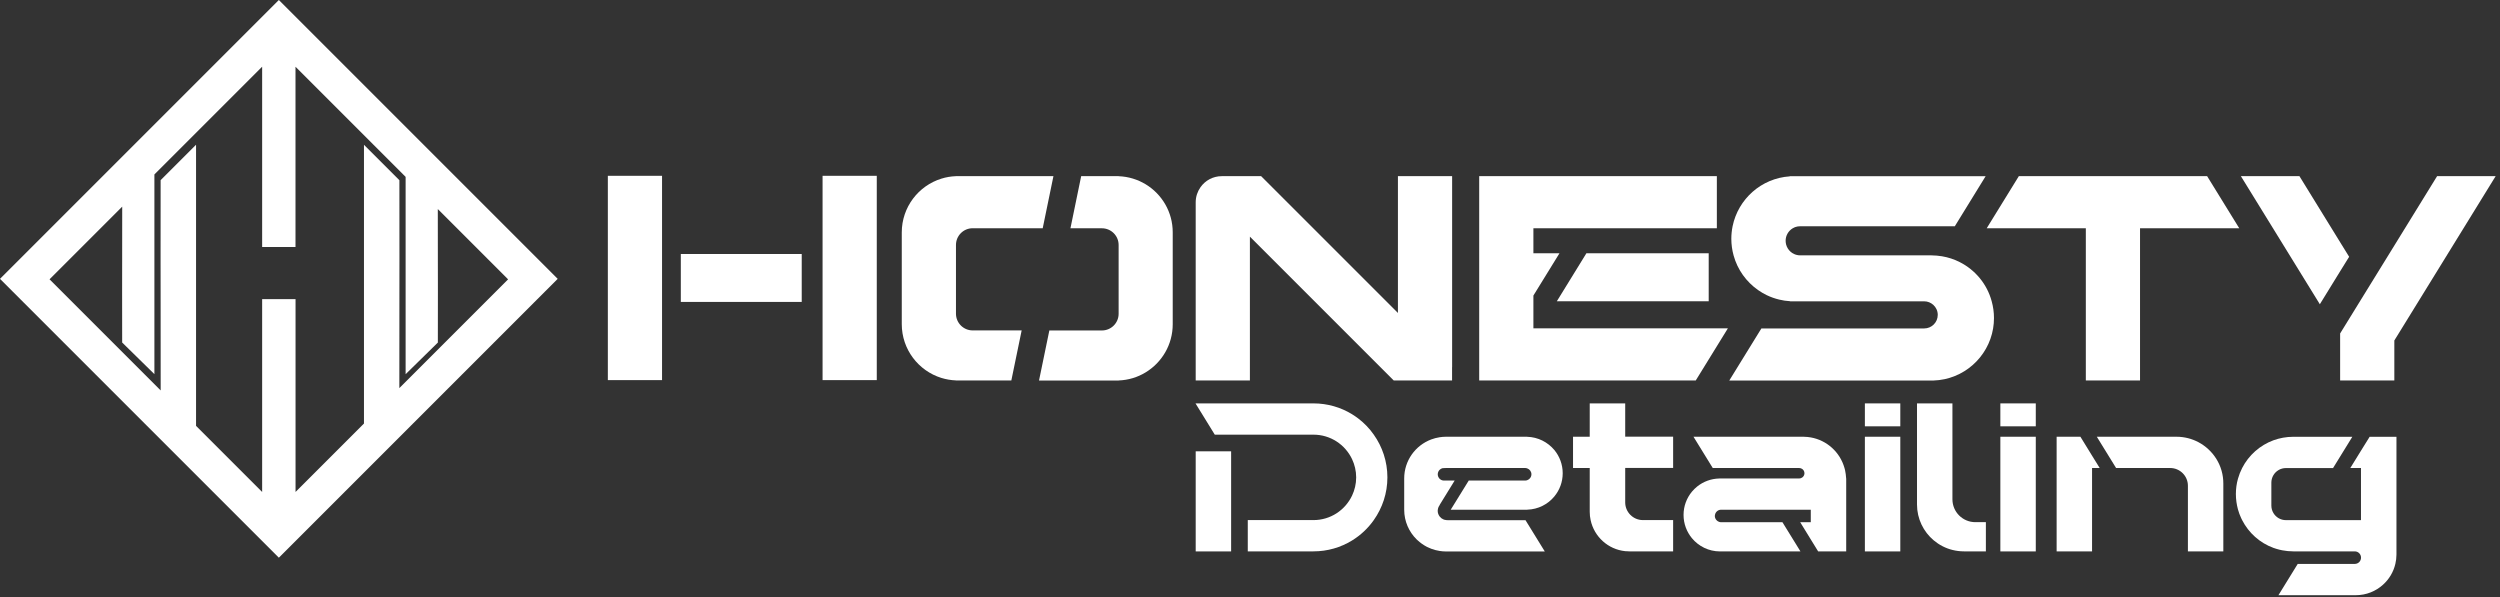 <?xml version="1.0" encoding="UTF-8"?> <svg xmlns="http://www.w3.org/2000/svg" width="494" height="118" viewBox="0 0 494 118" fill="none"><rect x="0" y="0" width="494" height="118" fill="#333333" stroke="none"/><path d="M130.82 34.74H120.11V75.11H130.82V34.74Z" fill="white"></path><path d="M173.25 34.74H162.54V75.11H173.25V34.74Z" fill="white"></path><path d="M158.42 50.19H134.53V59.66H158.42V50.19Z" fill="white"></path><path d="M192.2 65.29C190.38 65.29 188.9 63.81 188.9 61.99V57.04V52.94V48.4C188.9 46.58 190.38 45.1 192.2 45.1H200.4H206.04L208.16 34.8H189.31H188.9V34.81C187.9 34.85 186.93 35.01 186.02 35.3C181.49 36.7 178.19 40.93 178.19 45.93V64.05C178.19 69.04 181.48 73.27 186.02 74.68C186.94 74.96 187.9 75.13 188.9 75.17V75.18H189.31H199.84L201.88 65.29H200.36H192.2Z" fill="white"></path><path d="M226.39 36.42C224.82 35.47 222.99 34.89 221.04 34.82V34.81H220.63H213.64L213.02 37.82L211.52 45.11H217.74C219.56 45.11 221.04 46.59 221.04 48.41V52.95V57.05V62C221.04 63.82 219.56 65.3 217.74 65.3H209.57H207.35L205.31 75.19H220.62H221.03V75.18C222.99 75.11 224.81 74.54 226.38 73.58C229.59 71.63 231.73 68.1 231.73 64.07V45.93C231.74 41.9 229.6 38.37 226.39 36.42Z" fill="white"></path><path d="M286.94 72.55V70.65V34.81H276.23V61.84L249.2 34.81H246.98H241.42C239.68 34.81 238.15 35.67 237.22 36.99C236.63 37.83 236.27 38.85 236.27 39.96V40.58V75.18H246.98V46.76L275.4 75.18H276.22H286.93V72.55H286.94Z" fill="white"></path><path d="M303 75.18H335.08L341.43 64.88H304.33H303V59.53V58.4L308.15 50.05H303V45.11H311.2H316.52H339.25V34.81H322.87H317.55H303H298.88H292.29V75.18H301.35H303Z" fill="white"></path><path d="M307.63 59.53H337.64V50.05H313.47L307.63 59.53Z" fill="white"></path><path d="M387.24 51.79C386.16 51.24 384.98 50.85 383.74 50.64C383.4 50.58 383.05 50.54 382.7 50.51C382.36 50.48 382.02 50.46 381.68 50.46H366.4H359.57H356.95H355.72C355.58 50.46 355.44 50.45 355.31 50.43C354.16 50.27 353.24 49.43 352.94 48.33C352.88 48.09 352.84 47.84 352.84 47.58C352.84 46.53 353.4 45.61 354.24 45.11C354.52 44.94 354.82 44.82 355.15 44.76C355.2 44.75 355.26 44.74 355.31 44.74C355.44 44.72 355.58 44.71 355.72 44.71H360.5H366.59H386.27L392.36 34.82H374.87H369.18H363.1H361.26H354.47H353.65V34.85C348.04 35.22 343.46 39.33 342.36 44.71C342.2 45.51 342.11 46.34 342.11 47.18C342.11 48.32 342.27 49.43 342.56 50.48C343.33 53.29 345.07 55.69 347.4 57.32C347.94 57.7 348.52 58.04 349.12 58.33C349.89 58.7 350.71 58.99 351.57 59.2C352.27 59.37 352.99 59.48 353.74 59.52L353.72 59.54H354.48H355.72H369.76H377.13H380.22C380.91 59.54 381.54 59.81 382.02 60.24C382.56 60.73 382.9 61.43 382.9 62.22C382.9 63.7 381.7 64.9 380.22 64.9H379.15H378.23H369.48H363.46H357.41H350.77H348.05L341.7 75.2H350.19H356.24H381.66H382.07V75.19C388.01 75 392.88 70.61 393.84 64.9C393.95 64.23 394.01 63.54 394.01 62.84C394.01 61.7 393.85 60.59 393.56 59.54C392.65 56.14 390.31 53.34 387.24 51.79Z" fill="white"></path><path d="M412.16 45.11V75.18H422.87V45.11H428.64H442.48L436.13 34.81H428.64H426.67H422.87H421.35H412.25H412.16H406.93H406.8H398.92L392.57 45.11H400.58H405.91H406.8H412.16Z" fill="white"></path><path d="M481.57 34.81L473.12 48.52L467.97 56.87L462.41 65.89V66.63V75.18H467.68H468.26H473.12V67.28L473.75 66.26L493.14 34.81H481.57Z" fill="white"></path><path d="M462.41 53.61L464.19 50.74L462.41 47.86L454.37 34.81H442.8L458.4 60.12L462.41 53.61Z" fill="white"></path><path d="M375.5 86.3H368.5V108.96H375.5V86.3Z" fill="white"></path><path d="M375.5 79.71H368.5V84.24H375.5V79.71Z" fill="white"></path><path d="M402.27 86.3H395.27V108.96H402.27V86.3Z" fill="white"></path><path d="M402.27 79.71H395.27V84.24H402.27V79.71Z" fill="white"></path><path d="M268.4 82.7C268 82.4 267.59 82.11 267.16 81.85C264.94 80.49 262.33 79.71 259.54 79.71H243.27H236.27H236.23L236.27 79.77L240.04 85.89H243.27H245.33H247.61H259.54C262.91 85.89 265.8 87.86 267.16 90.71C267.68 91.81 267.98 93.03 267.98 94.33C267.98 95.63 267.68 96.85 267.16 97.95C265.8 100.8 262.91 102.77 259.54 102.77H250.45H247.6H246.56V105.1V108.95H248.93H254.25H259.53C262.32 108.95 264.93 108.17 267.15 106.81C268.85 105.77 270.32 104.39 271.46 102.77C273.15 100.38 274.15 97.47 274.15 94.33C274.15 91.19 273.15 88.27 271.46 85.89C270.62 84.68 269.58 83.6 268.4 82.7Z" fill="white"></path><path d="M236.75 89.18H236.27V102.78V108.96H243.27V102.78V99.76V91.13V89.18H242.08H236.75Z" fill="white"></path><path d="M301.77 86.31V86.3H301.56H295.22H292.43H285.71C285.29 86.3 284.88 86.34 284.47 86.4C283.9 86.49 283.35 86.63 282.82 86.83C279.69 88 277.47 91.01 277.47 94.54V100.72C277.47 103.02 278.41 105.09 279.93 106.59C279.99 106.65 280.06 106.71 280.13 106.77C280.65 107.25 281.22 107.66 281.85 108C281.93 108.04 282.01 108.08 282.09 108.12C282.33 108.24 282.57 108.34 282.83 108.44C283.36 108.64 283.91 108.78 284.48 108.87C284.88 108.93 285.29 108.97 285.72 108.97H301.78H305.25L301.78 103.34L301.44 102.79H293.68H285.92C285.99 102.79 286.06 102.78 286.13 102.77C286.04 102.77 285.94 102.78 285.85 102.78C285.71 102.77 285.57 102.75 285.44 102.71C285.35 102.69 285.27 102.65 285.19 102.62C284.92 102.5 284.68 102.32 284.5 102.09C284.25 101.77 284.09 101.38 284.09 100.94C284.09 100.87 284.1 100.8 284.11 100.73C284.15 100.37 284.29 100.05 284.5 99.78V99.73L287.44 94.96H287.13H285.33C285.01 94.96 284.73 94.84 284.51 94.64C284.48 94.61 284.45 94.58 284.42 94.55C284.41 94.53 284.39 94.52 284.38 94.5C284.21 94.29 284.1 94.02 284.1 93.72C284.1 93.36 284.26 93.03 284.51 92.8C284.66 92.66 284.85 92.56 285.06 92.51C285.14 92.5 285.21 92.5 285.29 92.5C285.35 92.5 285.41 92.49 285.47 92.49C285.56 92.49 285.65 92.48 285.74 92.48H288.65H291.44H293.7H294.46H301.38C301.53 92.48 301.66 92.51 301.79 92.56C302.27 92.73 302.61 93.18 302.61 93.72C302.61 94.04 302.49 94.32 302.29 94.54C302.15 94.69 301.98 94.81 301.79 94.88C301.66 94.93 301.52 94.96 301.38 94.96H294.54H293.95H291.6H290.22L287.3 99.69L286.66 100.72H287.76H291.16H293.96H301.58H301.79V100.71C303.94 100.65 305.86 99.65 307.14 98.1C308.17 96.85 308.79 95.26 308.79 93.51C308.79 91.77 308.17 90.17 307.14 88.92C305.84 87.37 303.92 86.37 301.77 86.31Z" fill="white"></path><path d="M321.13 79.71H314.13V86.3H310.83V86.31V92.48H314.13V92.89V94.54V101.13C314.13 101.7 314.19 102.25 314.31 102.78C315.01 106.05 317.75 108.56 321.14 108.91C321.41 108.94 321.69 108.95 321.96 108.95H330.61V102.77H329.61H324.64C322.71 102.77 321.14 101.2 321.14 99.27V94.53V93.34V92.88V92.47H330.61V86.3V86.29H321.14V79.71H321.13Z" fill="white"></path><path d="M364.58 92.89C364.55 92.75 364.51 92.61 364.47 92.48C363.6 89.37 361.01 86.99 357.79 86.43C357.39 86.36 356.98 86.32 356.56 86.31C356.49 86.31 356.42 86.3 356.35 86.3H345.29H341.8H334.63L334.64 86.31L338.44 92.48H345.61H348.23H349.1H355.53C355.76 92.48 355.98 92.56 356.15 92.69C356.23 92.75 356.29 92.82 356.35 92.89C356.39 92.95 356.43 93.01 356.46 93.07C356.52 93.2 356.56 93.35 356.56 93.51C356.56 93.77 356.46 94.01 356.3 94.19C356.25 94.24 356.2 94.29 356.15 94.33C355.98 94.46 355.77 94.54 355.53 94.54H350.37H347.92H346.88H339.88H339.71L339.72 94.55C338.08 94.59 336.57 95.17 335.37 96.13C334.99 96.44 334.63 96.78 334.32 97.16C333.29 98.41 332.67 100 332.67 101.75C332.67 103.49 333.29 105.09 334.32 106.34C335.64 107.94 337.64 108.96 339.88 108.96H343.28H348.6H355.77L352.21 103.19H346.94H345.04H340.08C339.94 103.19 339.8 103.16 339.67 103.11C339.47 103.04 339.3 102.92 339.17 102.77C338.97 102.55 338.85 102.26 338.85 101.95C338.85 101.9 338.86 101.85 338.87 101.8C338.95 101.19 339.46 100.72 340.09 100.72H343.52H347.01H350.39H350.7H354.19H357.81V102.78V103.06V103.19H356.37H355.72L357.81 106.59L359.27 108.96H364.81V102.78V100.72V94.75V94.54H364.8C364.76 93.97 364.7 93.42 364.58 92.89Z" fill="white"></path><path d="M385.8 98.66V90.7V79.71H378.8V99.69C378.8 102.53 380.08 105.07 382.1 106.77C383.16 107.66 384.42 108.33 385.81 108.67C386.54 108.85 387.29 108.95 388.08 108.95H392.41V107.88V103.18H390.35C387.83 103.19 385.8 101.16 385.8 98.66Z" fill="white"></path><path d="M412.16 88.04L411.09 86.3H406.39V108.96H413.39V92.48H414.9L413.39 90.04L412.16 88.04Z" fill="white"></path><path d="M434.4 87.37C433.75 87.03 433.06 86.76 432.34 86.58C431.61 86.4 430.86 86.3 430.07 86.3H422.86H414.33L418.14 92.48H421.33H428.83C430.76 92.48 432.33 94.05 432.33 95.98V104.56V108.96H439.33V95.57C439.35 92.01 437.34 88.93 434.4 87.37Z" fill="white"></path><path d="M466.53 89.06L464.42 92.48H466.53V101.62V102.78H463.23H461.23H458.07H454.66H451.7C450.65 102.78 449.73 102.22 449.23 101.38C448.97 100.95 448.82 100.44 448.82 99.9V95.37C448.82 94.83 448.97 94.32 449.23 93.89C449.73 93.05 450.65 92.49 451.7 92.49H461.01L462.1 90.72L464.82 86.31H453.14C451.76 86.31 450.45 86.56 449.23 87C446.55 87.99 444.34 89.96 443.05 92.48C442.71 93.15 442.43 93.86 442.22 94.6C441.95 95.56 441.81 96.58 441.81 97.63C441.81 98.68 441.96 99.69 442.22 100.66C442.38 101.25 442.59 101.82 442.85 102.37C442.91 102.51 442.98 102.65 443.05 102.78C444.34 105.3 446.54 107.28 449.23 108.26C449.62 108.4 450.02 108.52 450.42 108.62C450.6 108.67 450.79 108.71 450.98 108.74C451.68 108.87 452.4 108.95 453.14 108.95H454.26H455.54H457.5H465.3C465.98 108.95 466.54 109.5 466.54 110.19C466.54 110.88 465.99 111.43 465.3 111.43H457.7H454.03L450.22 117.61H465.51C467.57 117.61 469.45 116.83 470.87 115.55C472.07 114.48 472.94 113.05 473.32 111.43C473.46 110.83 473.54 110.22 473.54 109.58V86.31H468.24L466.53 89.06Z" fill="white"></path><path d="M55.1 0L0 55.1L55.1 110.2L110.2 55.1L55.1 0ZM51.8 59.11V97.21L38.74 84.15V28.6L31.74 35.6C31.74 35.6 31.74 35.76 31.74 35.92C31.73 43.51 31.73 51.05 31.73 51.05C31.73 54.45 31.73 57.84 31.74 59.8C31.74 64.03 31.75 69.79 31.75 77.15L9.79 55.19L24.15 40.83C24.15 45.16 24.15 48.64 24.14 51.29C24.14 52.71 24.14 55.17 24.13 57.64C24.13 57.64 24.13 61.93 24.14 66.74C24.14 67.05 24.14 67.37 24.14 67.68L30.51 73.93V34.47L51.8 13.18V48.81H58.39V13.19L80.15 34.95V73.94L86.52 67.69C86.52 67.37 86.52 67.06 86.52 66.75C86.53 61.94 86.53 57.65 86.53 57.65C86.53 55.18 86.53 52.72 86.52 51.3C86.52 48.75 86.51 45.43 86.51 41.31L100.4 55.2L78.91 76.69C78.91 69.55 78.91 63.94 78.92 59.81C78.92 57.86 78.92 54.47 78.93 51.06C78.93 51.06 78.93 43.52 78.92 35.93C78.92 35.77 78.92 35.61 78.92 35.61L71.92 28.61V83.69L58.4 97.21V59.11H51.8Z" fill="white"></path></svg> 